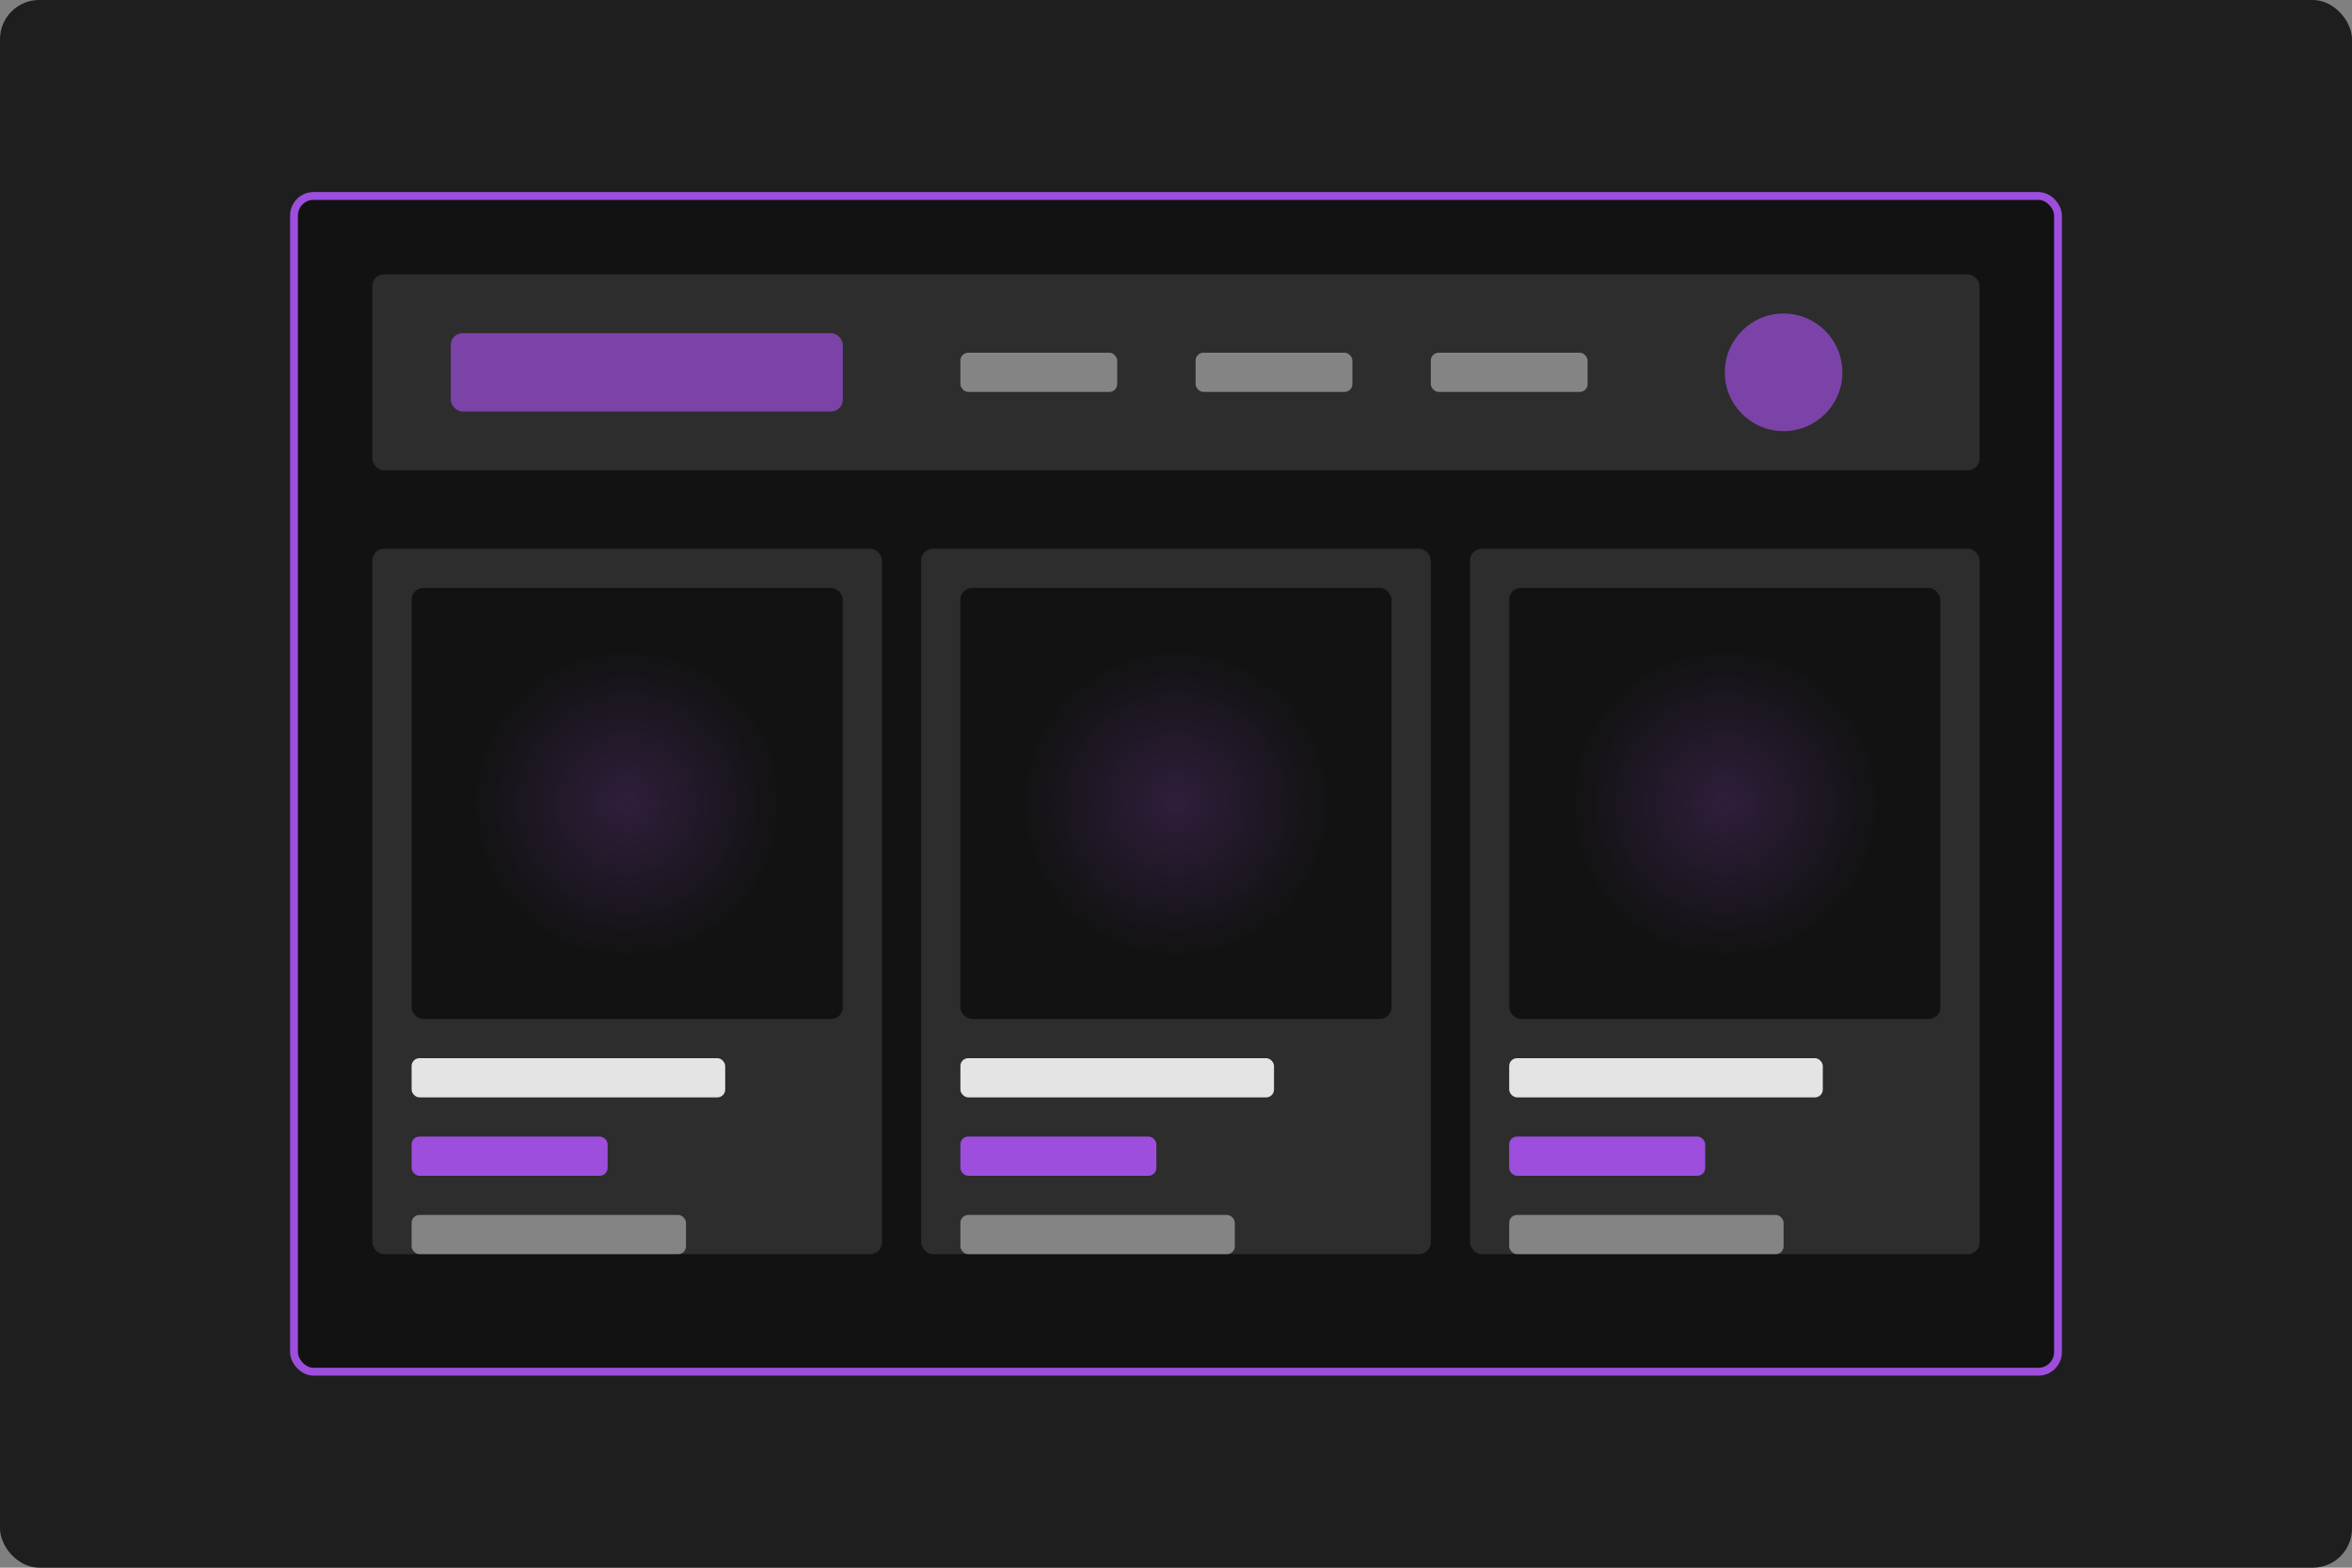 <svg width="600" height="400" viewBox="0 0 600 400" fill="none" xmlns="http://www.w3.org/2000/svg">
  <rect x="0" y="0" width="600" height="400" fill="#808080" stroke="none"/>
  <!-- Background -->
  <rect width="600" height="400" rx="10" fill="#1E1E1E"/>
  
  <!-- E-Commerce mockup -->
  <rect x="75" y="50" width="450" height="300" rx="5" fill="#121212" stroke="#9D4EDD" stroke-width="2"/>
  
  <!-- Header with navigation -->
  <rect x="95" y="70" width="410" height="50" rx="3" fill="#2D2D2D"/>
  <rect x="115" y="85" width="100" height="20" rx="3" fill="#9D4EDD" fill-opacity="0.7"/>
  <rect x="245" y="90" width="40" height="10" rx="2" fill="#AAAAAA" fill-opacity="0.7"/>
  <rect x="305" y="90" width="40" height="10" rx="2" fill="#AAAAAA" fill-opacity="0.7"/>
  <rect x="365" y="90" width="40" height="10" rx="2" fill="#AAAAAA" fill-opacity="0.7"/>
  <circle cx="455" cy="95" r="15" fill="#9D4EDD" fill-opacity="0.7"/>
  
  <!-- Product grid -->
  <rect x="95" y="140" width="130" height="180" rx="3" fill="#2D2D2D"/>
  <rect x="235" y="140" width="130" height="180" rx="3" fill="#2D2D2D"/>
  <rect x="375" y="140" width="130" height="180" rx="3" fill="#2D2D2D"/>
  
  <!-- Product images -->
  <rect x="105" y="150" width="110" height="110" rx="3" fill="#121212"/>
  <rect x="245" y="150" width="110" height="110" rx="3" fill="#121212"/>
  <rect x="385" y="150" width="110" height="110" rx="3" fill="#121212"/>
  
  <!-- Product info -->
  <rect x="105" y="270" width="80" height="10" rx="2" fill="#F8F8F8" fill-opacity="0.9"/>
  <rect x="105" y="290" width="50" height="10" rx="2" fill="#9D4EDD"/>
  <rect x="105" y="310" width="70" height="10" rx="2" fill="#AAAAAA" fill-opacity="0.7"/>
  
  <rect x="245" y="270" width="80" height="10" rx="2" fill="#F8F8F8" fill-opacity="0.9"/>
  <rect x="245" y="290" width="50" height="10" rx="2" fill="#9D4EDD"/>
  <rect x="245" y="310" width="70" height="10" rx="2" fill="#AAAAAA" fill-opacity="0.7"/>
  
  <rect x="385" y="270" width="80" height="10" rx="2" fill="#F8F8F8" fill-opacity="0.9"/>
  <rect x="385" y="290" width="50" height="10" rx="2" fill="#9D4EDD"/>
  <rect x="385" y="310" width="70" height="10" rx="2" fill="#AAAAAA" fill-opacity="0.7"/>
  
  <!-- Decorative elements -->
  <circle cx="160" cy="205" r="40" fill="url(#paint0_radial)" fill-opacity="0.2"/>
  <circle cx="300" cy="205" r="40" fill="url(#paint1_radial)" fill-opacity="0.2"/>
  <circle cx="440" cy="205" r="40" fill="url(#paint2_radial)" fill-opacity="0.2"/>
  
  <defs>
    <!-- Radial gradients -->
    <radialGradient id="paint0_radial" cx="0" cy="0" r="1" gradientUnits="userSpaceOnUse" gradientTransform="translate(160 205) rotate(90) scale(40)">
      <stop stop-color="#9D4EDD"/>
      <stop offset="1" stop-color="#9D4EDD" stop-opacity="0"/>
    </radialGradient>
    
    <radialGradient id="paint1_radial" cx="0" cy="0" r="1" gradientUnits="userSpaceOnUse" gradientTransform="translate(300 205) rotate(90) scale(40)">
      <stop stop-color="#9D4EDD"/>
      <stop offset="1" stop-color="#9D4EDD" stop-opacity="0"/>
    </radialGradient>
    
    <radialGradient id="paint2_radial" cx="0" cy="0" r="1" gradientUnits="userSpaceOnUse" gradientTransform="translate(440 205) rotate(90) scale(40)">
      <stop stop-color="#9D4EDD"/>
      <stop offset="1" stop-color="#9D4EDD" stop-opacity="0"/>
    </radialGradient>
  </defs>
</svg>